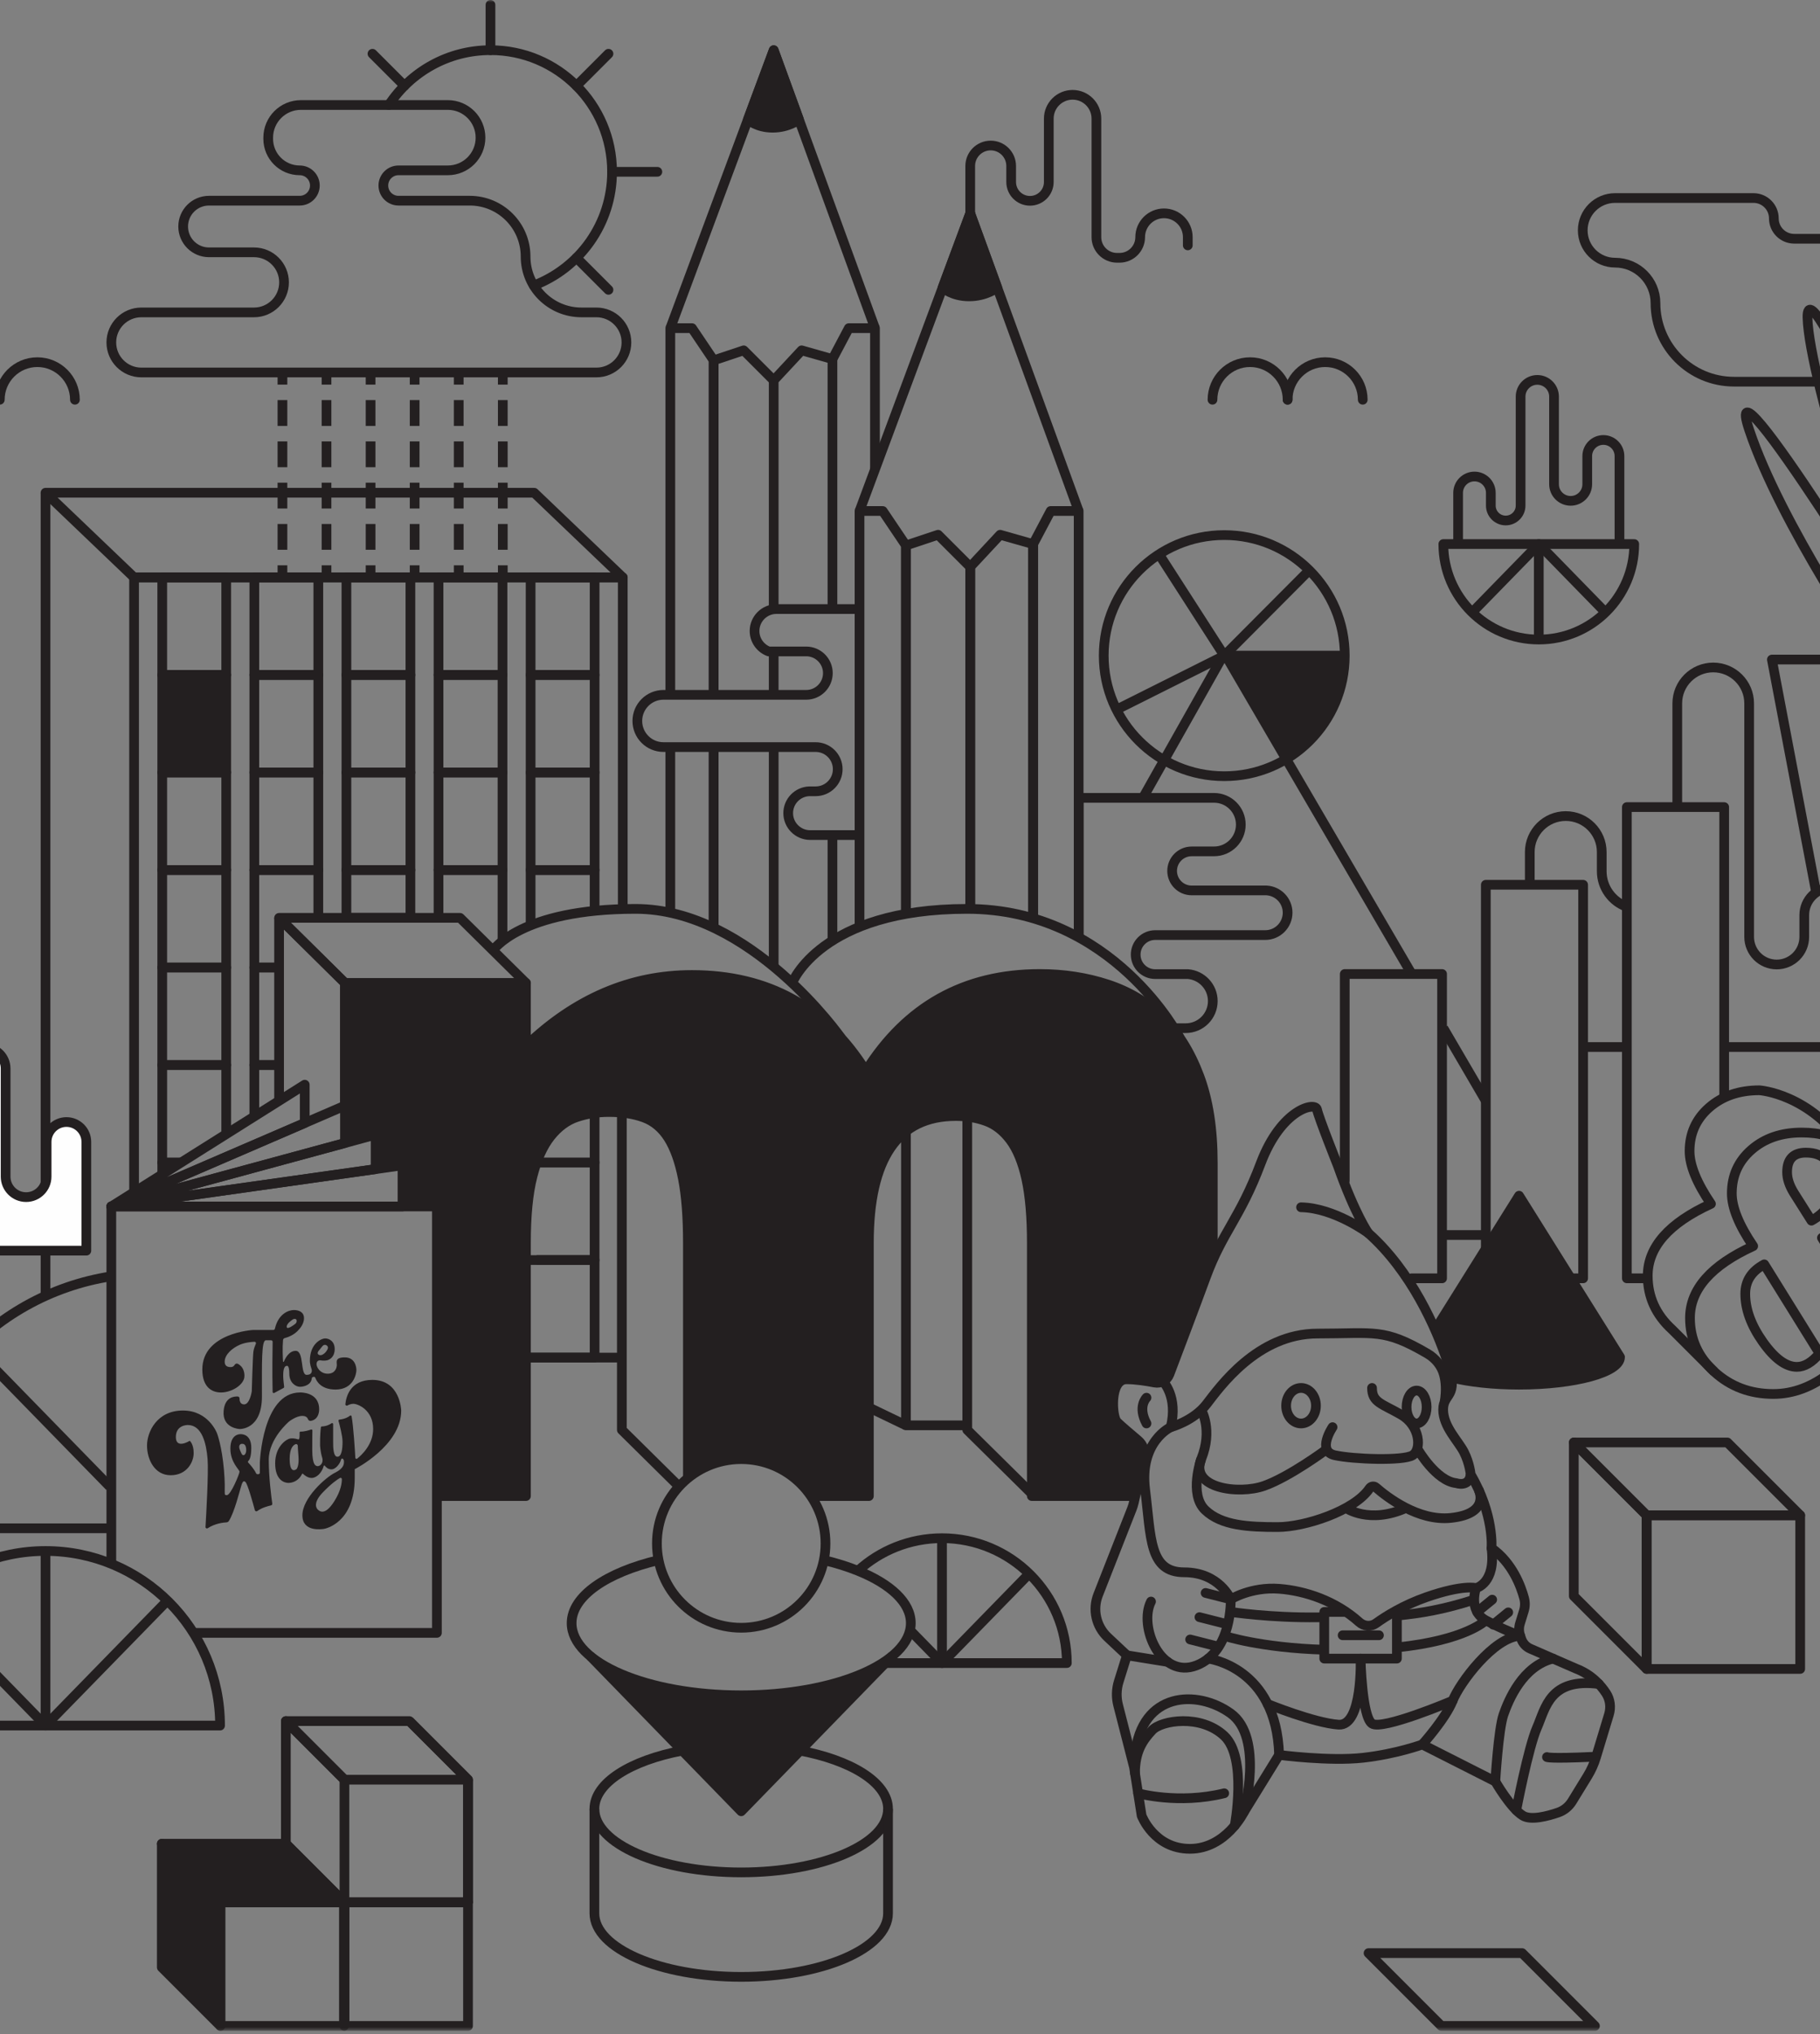<?xml version="1.0" encoding="UTF-8"?>
<svg width="375px" height="419px" viewBox="0 0 375 419" version="1.1" xmlns="http://www.w3.org/2000/svg" xmlns:xlink="http://www.w3.org/1999/xlink">
    <rect x="0" y="0" width="375" height="419" fill="#808080" stroke="none"/>
    <!-- Generator: Sketch 55.2 (78181) - https://sketchapp.com -->
    <title>Group 322</title>
    <desc>Created with Sketch.</desc>
    <defs>
        <polygon id="path-1" points="0 418.292 1055.991 418.292 1055.991 -5.68434189e-14 0 -5.68434189e-14"></polygon>
    </defs>
    <g id="Page-1" stroke="none" stroke-width="1" fill="none" fill-rule="evenodd">
        <g id="homepage-mobile" transform="translate(0, -428)">
            <g id="Group-322" transform="translate(-547, 428)">
                <path d="M618.081,227.733 L618.081,202.471 L655.367,202.471 L655.367,215.449 C665.528,205.699 676.926,200.823 689.562,200.823 C705.219,200.823 717.168,207.415 725.406,220.599 C733.783,207.28 745.73,200.617 761.252,200.617 C766.195,200.617 770.861,201.338 775.26,202.78 C779.652,204.222 783.428,206.488 786.59,209.578 C789.746,212.668 792.254,216.685 794.107,221.629 C795.963,226.573 796.889,232.547 796.889,239.551 L796.889,259.54 M780.921,308.149 L759.603,308.149 L759.603,256.031 C759.603,250.675 759.223,246.282 758.471,242.847 C757.713,239.416 756.615,236.738 755.174,234.813 C753.732,232.891 752.049,231.587 750.127,230.899 C748.203,230.213 746.143,229.869 743.947,229.869 C732,229.869 726.025,238.591 726.025,256.031 L726.025,308.149 L714.09,308.149 M688.738,304.456 L688.738,256.031 C688.738,250.675 688.394,246.246 687.709,242.744 C687.019,239.242 686.025,236.461 684.723,234.401 C683.416,232.341 681.734,230.934 679.676,230.177 C677.615,229.424 675.211,229.045 672.465,229.045 C670.128,229.045 667.933,229.389 665.873,230.075 C663.812,230.763 661.991,232.103 660.414,234.092 C658.833,236.085 657.598,238.83 656.706,242.332 C655.81,245.834 655.367,250.401 655.367,256.031 L655.367,308.149 L637.021,308.149" id="Stroke-3" stroke="#231F20" stroke-width="2" stroke-linejoin="round"></path>
                <polygon id="Stroke-5" stroke="#231F20" stroke-width="2" stroke-linejoin="round" points="655.367 202.471 641.788 189.054 604.502 189.054 618.081 202.471"></polygon>
                <polyline id="Stroke-7" stroke="#231F20" stroke-width="2" stroke-linejoin="round" points="618.081 227.733 618.081 202.471 604.502 189.054"></polyline>
                <path d="M604.502,189.054 L604.502,226.743" id="Stroke-9" stroke="#231F20" stroke-width="2" stroke-linejoin="round"></path>
                <polyline id="Stroke-11" stroke="#231F20" stroke-width="2" stroke-linejoin="round" points="675.128 229.178 675.128 294.527 686.917 306.175"></polyline>
                <polyline id="Stroke-13" stroke="#231F20" stroke-width="2" stroke-linejoin="round" points="746.301 229.178 746.301 294.527 759.88 307.944"></polyline>
                <path d="M648.577,195.762 C648.577,195.762 654.159,187.205 677.944,187.205 C701.73,187.205 720.311,213.803 720.311,213.803" id="Stroke-15" stroke="#231F20" stroke-width="2" stroke-linejoin="round"></path>
                <path d="M710.214,202.471 C710.214,202.471 716.063,187.205 746.252,187.205 C776.442,187.205 790.104,213.804 790.104,213.804" id="Stroke-17" stroke="#231F20" stroke-width="2" stroke-linejoin="round"></path>
                <polyline id="Stroke-19" stroke="#231F20" stroke-width="2" stroke-linejoin="round" points="569.937 322.113 569.937 248.499 637.021 248.499 637.021 336.329 586.851 336.329"></polyline>
                <polygon id="Stroke-21" stroke="#231F20" stroke-width="2" stroke-linejoin="round" points="569.937 248.499 629.934 240.02 629.934 248.499"></polygon>
                <polygon id="Stroke-23" stroke="#231F20" stroke-width="2" stroke-linejoin="round" points="569.937 248.499 624.401 233.711 624.401 240.803"></polygon>
                <polygon id="Stroke-25" stroke="#231F20" stroke-width="2" stroke-linejoin="round" points="569.937 248.499 618.081 227.733 618.081 235.428"></polygon>
                <polygon id="Stroke-27" stroke="#231F20" stroke-width="2" stroke-linejoin="round" points="569.937 248.499 609.789 223.416 609.789 231.31"></polygon>
                <path d="M726.025,289.905 L733.666,293.583" id="Stroke-29" stroke="#231F20" stroke-width="2" stroke-linejoin="round"></path>
                <polyline id="Stroke-31" stroke="#231F20" stroke-width="2" stroke-linejoin="round" points="733.666 187.943 733.666 181.065 733.666 112.352 728.883 105.253 724.1 105.253 724.1 184.095 724.1 190.915"></polyline>
                <polyline id="Stroke-33" stroke="#231F20" stroke-width="2" stroke-linejoin="round" points="733.666 187.943 733.666 112.352 740.287 110.145 746.907 116.765 746.907 187.211"></polyline>
                <polyline id="Stroke-35" stroke="#231F20" stroke-width="2" stroke-linejoin="round" points="746.907 293.583 733.666 293.583 733.666 233.024"></polyline>
                <polyline id="Stroke-37" stroke="#231F20" stroke-width="2" stroke-linejoin="round" points="746.907 187.211 746.907 116.766 753.075 110.146 759.872 112.076 759.872 189.193"></polyline>
                <polyline id="Stroke-39" stroke="#231F20" stroke-width="2" stroke-linejoin="round" points="759.872 189.192 759.872 112.076 763.484 105.252 769.25 105.252 769.25 193.069"></polyline>
                <polyline id="Stroke-41" stroke="#231F20" stroke-width="2" stroke-linejoin="round" points="769.25 105.253 746.907 43.942 724.1 105.253"></polyline>
                <path d="M741.212,59.253 C741.212,59.253 743.133,61.045 746.675,61.045 C750.217,61.045 752.486,59.253 752.486,59.253 L746.907,43.942 L741.212,59.253 Z" id="Fill-43" fill="#231F20"></path>
                <path d="M741.212,59.253 C741.212,59.253 743.133,61.045 746.675,61.045 C750.217,61.045 752.486,59.253 752.486,59.253 L746.907,43.942 L741.212,59.253 Z" id="Stroke-45" stroke="#231F20" stroke-width="2" stroke-linejoin="round"></path>
                <path d="M685.116,153.879 L685.116,187.998" id="Stroke-47" stroke="#231F20" stroke-width="2" stroke-linejoin="round"></path>
                <polyline id="Stroke-49" stroke="#231F20" stroke-width="2" stroke-linejoin="round" points="694.05 143.119 694.05 74.221 689.583 67.591 685.116 67.591 685.116 143.119"></polyline>
                <path d="M694.05,191.088 L694.05,153.879" id="Stroke-51" stroke="#231F20" stroke-width="2" stroke-linejoin="round"></path>
                <polyline id="Stroke-53" stroke="#231F20" stroke-width="2" stroke-linejoin="round" points="694.05 143.119 694.05 74.221 700.233 72.16 706.415 78.343"></polyline>
                <path d="M694.05,191.088 L694.05,153.879" id="Stroke-55" stroke="#231F20" stroke-width="2" stroke-linejoin="round"></path>
                <polyline id="Stroke-57" stroke="#231F20" stroke-width="2" stroke-linejoin="round" points="706.415 125.736 706.415 78.343 712.176 72.16 718.523 73.964 718.523 125.327"></polyline>
                <path d="M706.415,143.119 L706.415,134.175" id="Stroke-59" stroke="#231F20" stroke-width="2" stroke-linejoin="round"></path>
                <path d="M706.415,199.173 L706.415,153.88" id="Stroke-61" stroke="#231F20" stroke-width="2" stroke-linejoin="round"></path>
                <polyline id="Stroke-63" stroke="#231F20" stroke-width="2" stroke-linejoin="round" points="718.523 73.963 721.896 67.591 727.282 67.591 727.282 96.698"></polyline>
                <path d="M718.523,193.636 L718.523,172.002" id="Stroke-65" stroke="#231F20" stroke-width="2" stroke-linejoin="round"></path>
                <polyline id="Stroke-67" stroke="#231F20" stroke-width="2" stroke-linejoin="round" points="727.282 67.591 706.415 10.334 685.116 67.591"></polyline>
                <path d="M701.097,24.632 C701.097,24.632 702.891,26.305 706.2,26.305 C709.507,26.305 711.626,24.632 711.626,24.632 L706.415,10.334 L701.097,24.632 Z" id="Fill-69" fill="#231F20"></path>
                <path d="M701.097,24.632 C701.097,24.632 702.891,26.305 706.2,26.305 C709.507,26.305 711.626,24.632 711.626,24.632 L706.415,10.334 L701.097,24.632 Z" id="Stroke-71" stroke="#231F20" stroke-width="2" stroke-linejoin="round"></path>
                <path d="M788.917,211.778 L791.308,211.778 C794.39,211.778 796.889,209.279 796.889,206.197 C796.889,203.272 794.636,200.877 791.771,200.64 L785.02,200.64 C782.8,200.64 781,198.84 781,196.62 C781,194.401 782.8,192.601 785.02,192.601 L788.51,192.601 L807.692,192.601 C810.24,192.601 812.305,190.536 812.305,187.988 C812.305,185.533 810.382,183.546 807.962,183.403 L792.529,183.403 C790.31,183.403 788.51,181.604 788.51,179.383 C788.51,177.163 790.31,175.364 792.529,175.364 L797.149,175.364 L797.149,175.36 C800.193,175.36 802.66,172.893 802.66,169.849 C802.66,166.805 800.193,164.338 797.149,164.338 L769.251,164.338 L769.251,173.217 L769.251,175.36 L769.251,183.376 L769.251,184.545 L769.251,189.193 L769.251,192.601" id="Stroke-73" stroke="#231F20" stroke-width="2" stroke-linejoin="round"></path>
                <path d="M724.1,125.449 L706.989,125.449 C704.494,125.449 702.47,127.472 702.47,129.967 C702.47,131.892 703.679,133.525 705.375,134.176 L713.105,134.176 C715.574,134.176 717.577,136.178 717.577,138.647 C717.577,141.117 715.574,143.119 713.105,143.119 L705.414,143.119 L683.693,143.119 C680.725,143.122 678.318,145.53 678.318,148.499 C678.318,151.47 680.727,153.879 683.699,153.879 L705.414,153.879 L710.237,153.879 L715.053,153.879 C717.569,153.879 719.609,155.918 719.609,158.433 C719.609,160.949 717.569,162.987 715.053,162.987 L713.71,162.987 C711.316,163.1 709.404,165.061 709.404,167.484 C709.404,169.979 711.428,172.002 713.923,172.002 L724.1,172.002" id="Stroke-75" stroke="#231F20" stroke-width="2" stroke-linejoin="round"></path>
                <path d="M717.09,317.908 C717.09,327.5 709.314,335.276 699.722,335.276 C690.13,335.276 682.354,327.5 682.354,317.908 C682.354,308.316 690.13,300.54 699.722,300.54 C709.314,300.54 717.09,308.316 717.09,317.908 Z" id="Stroke-77" stroke="#231F20" stroke-width="2" stroke-linejoin="round"></path>
                <path d="M711.496,360.519 C722.353,362.506 729.972,367.158 729.972,372.579 C729.972,379.806 716.429,385.665 699.722,385.665 C683.016,385.665 669.472,379.806 669.472,372.579 C669.472,367.219 676.919,362.612 687.579,360.588" id="Stroke-79" stroke="#231F20" stroke-width="2" stroke-linejoin="round"></path>
                <path d="M729.972,372.579 L729.972,394.096 C729.972,401.323 716.429,407.183 699.722,407.183 C683.016,407.183 669.472,401.323 669.472,394.096 L669.472,372.579" id="Stroke-81" stroke="#231F20" stroke-width="2" stroke-linejoin="round"></path>
                <path d="M675.316,279.63 L655.367,279.63" id="Stroke-83" stroke="#231F20" stroke-width="2" stroke-linejoin="round"></path>
                <polyline id="Stroke-85" stroke="#231F20" stroke-width="2" stroke-linejoin="round" points="574.627 245.548 574.627 118.936 675.316 118.936 675.316 187.206"></polyline>
                <polygon id="Stroke-87" stroke="#231F20" stroke-width="2" stroke-linejoin="round" points="675.316 118.935 657.069 101.493 556.379 101.493 574.627 118.935"></polygon>
                <path d="M556.38,266.809 L556.38,101.493" id="Stroke-89" stroke="#231F20" stroke-width="2" stroke-linejoin="round"></path>
                <mask id="mask-2" fill="white">
                    <use xlink:href="#path-1"></use>
                </mask>
                <g id="Clip-92"></g>
                <polygon id="Stroke-91" stroke="#231F20" stroke-width="2" stroke-linejoin="round" mask="url(#mask-2)" points="580.428 139.022 593.612 139.022 593.612 118.935 580.428 118.935"></polygon>
                <polygon id="Fill-93" fill="#231F20" mask="url(#mask-2)" points="580.428 159.109 593.612 159.109 593.612 139.022 580.428 139.022"></polygon>
                <polygon id="Stroke-94" stroke="#231F20" stroke-width="2" stroke-linejoin="round" mask="url(#mask-2)" points="580.428 159.109 593.612 159.109 593.612 139.022 580.428 139.022"></polygon>
                <polygon id="Stroke-95" stroke="#231F20" stroke-width="2" stroke-linejoin="round" mask="url(#mask-2)" points="580.428 179.196 593.612 179.196 593.612 159.109 580.428 159.109"></polygon>
                <polygon id="Stroke-96" stroke="#231F20" stroke-width="2" stroke-linejoin="round" mask="url(#mask-2)" points="580.428 199.283 593.612 199.283 593.612 179.196 580.428 179.196"></polygon>
                <polygon id="Stroke-97" stroke="#231F20" stroke-width="2" stroke-linejoin="round" mask="url(#mask-2)" points="580.428 219.37 593.612 219.37 593.612 199.283 580.428 199.283"></polygon>
                <polyline id="Stroke-98" stroke="#231F20" stroke-width="2" stroke-linejoin="round" mask="url(#mask-2)" points="584.304 239.457 580.429 239.457 580.429 219.37 593.613 219.37 593.613 233.598"></polyline>
                <polyline id="Stroke-99" stroke="#231F20" stroke-width="2" stroke-linejoin="round" mask="url(#mask-2)" points="580.429 241.896 580.429 239.457 584.304 239.457"></polyline>
                <polygon id="Stroke-100" stroke="#231F20" stroke-width="2" stroke-linejoin="round" mask="url(#mask-2)" points="599.404 139.022 612.588 139.022 612.588 118.935 599.404 118.935"></polygon>
                <polygon id="Stroke-101" stroke="#231F20" stroke-width="2" stroke-linejoin="round" mask="url(#mask-2)" points="599.404 159.109 612.588 159.109 612.588 139.022 599.404 139.022"></polygon>
                <polygon id="Stroke-102" stroke="#231F20" stroke-width="2" stroke-linejoin="round" mask="url(#mask-2)" points="599.404 179.196 612.588 179.196 612.588 159.109 599.404 159.109"></polygon>
                <polyline id="Stroke-103" stroke="#231F20" stroke-width="2" stroke-linejoin="round" mask="url(#mask-2)" points="604.502 199.283 599.404 199.283 599.404 179.196 612.588 179.196 612.588 189.054"></polyline>
                <polyline id="Stroke-104" stroke="#231F20" stroke-width="2" stroke-linejoin="round" mask="url(#mask-2)" points="604.502 219.37 599.404 219.37 599.404 199.283 604.502 199.283"></polyline>
                <polyline id="Stroke-105" stroke="#231F20" stroke-width="2" stroke-linejoin="round" mask="url(#mask-2)" points="599.404 229.953 599.404 219.37 604.502 219.37"></polyline>
                <polygon id="Stroke-106" stroke="#231F20" stroke-width="2" stroke-linejoin="round" mask="url(#mask-2)" points="618.378 139.022 631.563 139.022 631.563 118.935 618.378 118.935"></polygon>
                <polygon id="Stroke-107" stroke="#231F20" stroke-width="2" stroke-linejoin="round" mask="url(#mask-2)" points="618.378 159.109 631.563 159.109 631.563 139.022 618.378 139.022"></polygon>
                <polygon id="Stroke-108" stroke="#231F20" stroke-width="2" stroke-linejoin="round" mask="url(#mask-2)" points="618.378 179.196 631.563 179.196 631.563 159.109 618.378 159.109"></polygon>
                <polygon id="Stroke-109" stroke="#231F20" stroke-width="2" stroke-linejoin="round" mask="url(#mask-2)" points="618.378 189.054 631.563 189.054 631.563 179.196 618.378 179.196"></polygon>
                <polygon id="Stroke-110" stroke="#231F20" stroke-width="2" stroke-linejoin="round" mask="url(#mask-2)" points="637.354 139.022 650.539 139.022 650.539 118.935 637.354 118.935"></polygon>
                <polygon id="Stroke-111" stroke="#231F20" stroke-width="2" stroke-linejoin="round" mask="url(#mask-2)" points="637.354 159.109 650.539 159.109 650.539 139.022 637.354 139.022"></polygon>
                <polygon id="Stroke-112" stroke="#231F20" stroke-width="2" stroke-linejoin="round" mask="url(#mask-2)" points="637.354 179.196 650.539 179.196 650.539 159.109 637.354 159.109"></polygon>
                <polyline id="Stroke-113" stroke="#231F20" stroke-width="2" stroke-linejoin="round" mask="url(#mask-2)" points="637.354 189.054 637.354 179.196 650.539 179.196 650.539 193.825"></polyline>
                <polygon id="Stroke-114" stroke="#231F20" stroke-width="2" stroke-linejoin="round" mask="url(#mask-2)" points="656.33 139.022 669.515 139.022 669.515 118.935 656.33 118.935"></polygon>
                <polygon id="Stroke-115" stroke="#231F20" stroke-width="2" stroke-linejoin="round" mask="url(#mask-2)" points="656.33 159.109 669.515 159.109 669.515 139.022 656.33 139.022"></polygon>
                <polygon id="Stroke-116" stroke="#231F20" stroke-width="2" stroke-linejoin="round" mask="url(#mask-2)" points="656.33 179.196 669.515 179.196 669.515 159.109 656.33 159.109"></polygon>
                <polyline id="Stroke-117" stroke="#231F20" stroke-width="2" stroke-linejoin="round" mask="url(#mask-2)" points="656.33 190.603 656.33 179.196 669.515 179.196 669.515 187.608"></polyline>
                <polyline id="Stroke-118" stroke="#231F20" stroke-width="2" stroke-linejoin="round" mask="url(#mask-2)" points="669.514 229.178 669.514 239.456 657.573 239.456"></polyline>
                <polyline id="Stroke-119" stroke="#231F20" stroke-width="2" stroke-linejoin="round" mask="url(#mask-2)" points="657.573 239.457 669.514 239.457 669.514 259.544 656.33 259.544"></polyline>
                <polyline id="Stroke-120" stroke="#231F20" stroke-width="2" stroke-linejoin="round" mask="url(#mask-2)" points="657.573 259.544 669.514 259.544 669.514 279.631 656.33 279.631"></polyline>
                <path d="M655.295,52.841 L655.295,52.841 C655.295,46.487 650.144,41.335 643.789,41.335 L629.111,41.335 C627.386,41.335 625.987,39.936 625.987,38.211 C625.987,36.486 627.386,35.087 629.111,35.087 L639.276,35.087 C642.993,35.087 646.006,32.074 646.006,28.357 C646.006,24.64 642.993,21.627 639.276,21.627 L608.993,21.627 C605.276,21.627 602.264,24.64 602.264,28.357 L602.264,28.598 C602.264,32.182 605.169,35.087 608.753,35.087 C610.478,35.087 611.876,36.486 611.876,38.211 C611.876,39.936 610.478,41.335 608.753,41.335 L605.524,41.335 L590.059,41.335 C587.121,41.335 584.74,43.716 584.74,46.654 C584.74,49.591 587.121,51.972 590.059,51.972 L599.337,51.972 C602.754,51.972 605.524,54.742 605.524,58.159 C605.524,61.577 602.754,64.347 599.337,64.347 L576.125,64.347 C572.708,64.347 569.938,67.117 569.938,70.534 C569.938,73.951 572.708,76.721 576.125,76.721 L669.888,76.721 C673.305,76.721 676.074,73.951 676.074,70.534 C676.074,67.117 673.305,64.347 669.888,64.347 L666.801,64.347 C660.446,64.347 655.295,59.195 655.295,52.841 Z" id="Stroke-121" stroke="#231F20" stroke-width="2" stroke-linejoin="round" mask="url(#mask-2)"></path>
                <path d="M546.957,82.337 C546.957,78.063 550.422,74.597 554.697,74.597 C558.972,74.597 562.437,78.063 562.437,82.337" id="Stroke-123" stroke="#231F20" stroke-width="2" stroke-linecap="round" stroke-linejoin="round" mask="url(#mask-2)"></path>
                <path d="M796.825,82.337 C796.825,78.063 800.29,74.597 804.564,74.597 C808.84,74.597 812.304,78.063 812.304,82.337" id="Stroke-124" stroke="#231F20" stroke-width="2" stroke-linecap="round" stroke-linejoin="round" mask="url(#mask-2)"></path>
                <path d="M812.305,82.337 C812.305,78.063 815.771,74.597 820.045,74.597 C824.32,74.597 827.784,78.063 827.784,82.337" id="Stroke-125" stroke="#231F20" stroke-width="2" stroke-linecap="round" stroke-linejoin="round" mask="url(#mask-2)"></path>
                <path d="M627.12,21.626 C631.6,14.824 639.306,10.334 648.058,10.334 C661.895,10.334 673.112,21.551 673.112,35.387 C673.112,46.083 666.409,55.213 656.974,58.807" id="Stroke-128" stroke="#231F20" stroke-width="2" stroke-linecap="round" stroke-linejoin="round" mask="url(#mask-2)"></path>
                <path d="M648.058,10.334 L648.058,1.001" id="Stroke-129" stroke="#231F20" stroke-width="2" stroke-linecap="round" stroke-linejoin="round" mask="url(#mask-2)"></path>
                <path d="M673.112,35.387 L682.445,35.387" id="Stroke-130" stroke="#231F20" stroke-width="2" stroke-linecap="round" stroke-linejoin="round" mask="url(#mask-2)"></path>
                <path d="M665.774,17.672 L672.374,11.072" id="Stroke-131" stroke="#231F20" stroke-width="2" stroke-linecap="round" stroke-linejoin="round" mask="url(#mask-2)"></path>
                <path d="M630.344,17.672 L623.744,11.072" id="Stroke-132" stroke="#231F20" stroke-width="2" stroke-linecap="round" stroke-linejoin="round" mask="url(#mask-2)"></path>
                <path d="M672.374,59.702 L665.774,53.102" id="Stroke-133" stroke="#231F20" stroke-width="2" stroke-linecap="round" stroke-linejoin="round" mask="url(#mask-2)"></path>
                <path d="M605.197,76.721 L605.197,79.221" id="Stroke-134" stroke="#231F20" stroke-width="2" stroke-linejoin="round" mask="url(#mask-2)"></path>
                <path d="M605.197,82.411 L605.197,114.84" id="Stroke-135" stroke="#231F20" stroke-width="2" stroke-linejoin="round" stroke-dasharray="5.316,3.19" mask="url(#mask-2)"></path>
                <path d="M605.197,116.435 L605.197,118.935" id="Stroke-136" stroke="#231F20" stroke-width="2" stroke-linejoin="round" mask="url(#mask-2)"></path>
                <path d="M614.277,76.721 L614.277,79.221" id="Stroke-137" stroke="#231F20" stroke-width="2" stroke-linejoin="round" mask="url(#mask-2)"></path>
                <path d="M614.277,82.411 L614.277,114.84" id="Stroke-138" stroke="#231F20" stroke-width="2" stroke-linejoin="round" stroke-dasharray="5.316,3.19" mask="url(#mask-2)"></path>
                <path d="M614.277,116.435 L614.277,118.935" id="Stroke-139" stroke="#231F20" stroke-width="2" stroke-linejoin="round" mask="url(#mask-2)"></path>
                <path d="M623.357,76.721 L623.357,79.221" id="Stroke-140" stroke="#231F20" stroke-width="2" stroke-linejoin="round" mask="url(#mask-2)"></path>
                <path d="M623.357,82.411 L623.357,114.84" id="Stroke-141" stroke="#231F20" stroke-width="2" stroke-linejoin="round" stroke-dasharray="5.316,3.19" mask="url(#mask-2)"></path>
                <path d="M623.357,116.435 L623.357,118.935" id="Stroke-142" stroke="#231F20" stroke-width="2" stroke-linejoin="round" mask="url(#mask-2)"></path>
                <path d="M632.436,76.721 L632.436,79.221" id="Stroke-143" stroke="#231F20" stroke-width="2" stroke-linejoin="round" mask="url(#mask-2)"></path>
                <path d="M632.436,82.411 L632.436,114.84" id="Stroke-144" stroke="#231F20" stroke-width="2" stroke-linejoin="round" stroke-dasharray="5.316,3.19" mask="url(#mask-2)"></path>
                <path d="M632.436,116.435 L632.436,118.935" id="Stroke-145" stroke="#231F20" stroke-width="2" stroke-linejoin="round" mask="url(#mask-2)"></path>
                <path d="M641.516,76.721 L641.516,79.221" id="Stroke-146" stroke="#231F20" stroke-width="2" stroke-linejoin="round" mask="url(#mask-2)"></path>
                <path d="M641.516,82.411 L641.516,114.84" id="Stroke-147" stroke="#231F20" stroke-width="2" stroke-linejoin="round" stroke-dasharray="5.316,3.19" mask="url(#mask-2)"></path>
                <path d="M641.516,116.435 L641.516,118.935" id="Stroke-148" stroke="#231F20" stroke-width="2" stroke-linejoin="round" mask="url(#mask-2)"></path>
                <path d="M650.597,76.721 L650.597,79.221" id="Stroke-149" stroke="#231F20" stroke-width="2" stroke-linejoin="round" mask="url(#mask-2)"></path>
                <path d="M650.597,82.411 L650.597,114.84" id="Stroke-150" stroke="#231F20" stroke-width="2" stroke-linejoin="round" stroke-dasharray="5.316,3.19" mask="url(#mask-2)"></path>
                <path d="M650.597,116.435 L650.597,118.935" id="Stroke-151" stroke="#231F20" stroke-width="2" stroke-linejoin="round" mask="url(#mask-2)"></path>
                <path d="M746.907,43.942 L746.907,34.191 C746.907,31.86 748.796,29.972 751.126,29.972 C753.455,29.972 755.345,31.86 755.345,34.191 L755.345,37.488 C755.345,39.629 757.08,41.364 759.22,41.364 C761.362,41.364 763.097,39.629 763.097,37.488 L763.097,24.434 C763.097,21.725 765.294,19.529 768.003,19.529 C770.712,19.529 772.907,21.725 772.907,24.434 L772.907,48.847 C772.907,51.197 774.812,53.102 777.162,53.102 L777.672,53.102 C780.021,53.102 781.927,51.197 781.927,48.847 C781.927,46.138 784.123,43.942 786.832,43.942 C789.541,43.942 791.737,46.138 791.737,48.847 L791.737,50.542" id="Stroke-152" stroke="#231F20" stroke-width="2" stroke-linecap="round" stroke-linejoin="round" mask="url(#mask-2)"></path>
                <path d="M607.358,271.758 C607.358,271.758 607.746,271.52 608.014,271.758 C608.131,271.862 608.146,272.025 608.127,272.174 C608.097,272.383 607.982,272.57 607.814,272.697 C607.334,273.065 606.147,273.904 606.076,273.321 C605.987,272.589 607.358,271.758 607.358,271.758 M612.608,278.296 L613.459,277.243 C613.459,277.243 613.924,276.697 614.445,277.243 C614.837,277.656 614.198,278.386 614.064,278.543 C613.929,278.699 613.302,279.326 612.742,279.08 C612.182,278.834 612.608,278.296 612.608,278.296 M597.363,283.452 C597.363,283.452 597.463,282.141 596.589,281.334 C595.852,280.654 595.569,280.785 595.277,281.226 C595.142,281.429 594.919,281.554 594.675,281.574 C594.138,281.619 593.294,281.526 593.294,280.493 C593.294,278.98 594.874,277.668 596.387,276.995 C597.444,276.526 598.746,276.401 599.436,276.367 C599.653,276.358 599.806,276.577 599.717,276.775 C599.54,277.175 599.295,277.8 599.212,278.374 C599.078,279.316 598.876,286.58 598.876,286.58 C598.876,286.58 598.472,289.271 597.295,289.271 C596.459,289.271 596.344,288.471 596.348,288.009 C596.349,287.813 596.199,287.654 596.004,287.642 C595.197,287.593 593.319,287.79 593.077,290.609 C592.765,294.214 596.371,294.338 596.371,294.338 C596.371,294.338 600.97,294.546 600.97,287.636 C600.97,280.726 600.846,276.064 601.778,276.064 L602.871,276.064 C603.041,276.064 603.178,276.202 603.174,276.372 C603.151,277.675 603.069,282.846 603.171,286.71 C603.174,286.883 603.361,286.988 603.513,286.906 L605.427,285.883 C605.512,285.837 605.56,285.745 605.548,285.65 C605.495,285.221 605.351,284.027 605.351,283.452 C605.351,282.746 605.367,281.334 606.107,281.334 C606.107,281.334 606.611,281.099 606.611,282.948 C606.611,284.798 607.922,285.639 608.797,285.639 C609.631,285.639 611.11,285.271 611.243,283.892 C611.254,283.766 611.35,283.662 611.472,283.63 L611.598,283.597 C611.754,283.556 611.917,283.64 611.971,283.792 C612.215,284.477 613.131,286.21 616.129,286.21 C619.862,286.21 620.433,282.948 620.433,282.208 C620.433,281.469 620.097,279.585 618.046,279.585 C615.994,279.585 616.398,280.527 616.398,281.132 C616.398,281.737 616.061,282.948 614.514,282.948 C612.967,282.948 612.017,281.501 612.261,280.661 C612.453,280.002 613.236,280.224 613.236,280.224 C613.236,280.224 613.837,280.318 614.379,280.191 C614.965,280.053 615.961,279.485 615.961,277.87 C615.961,276.256 614.817,275.684 614.009,275.684 C613.203,275.684 610.848,276.727 610.848,280.291 C610.848,280.291 610.801,280.9 611.218,282.073 C611.218,282.073 611.521,283.184 610.176,283.184 C608.831,283.184 609.705,278.239 607.922,278.239 C606.562,278.239 605.78,279.749 605.486,280.463 C605.452,280.547 605.328,280.528 605.322,280.437 C605.267,279.623 605.169,277.691 605.319,276.008 C605.336,275.819 605.471,275.663 605.655,275.615 C606.269,275.457 607.679,274.982 608.629,273.801 C608.629,273.801 609.638,272.791 609.638,271.514 C609.638,270.236 608.562,269.832 607.552,269.832 C606.569,269.832 604.372,270.503 603.638,273.682 C603.605,273.828 603.477,273.935 603.328,273.935 L599.178,273.935 C599.178,273.935 588.686,274.496 588.686,282.085 C588.686,289.674 597.363,286.58 597.363,283.452" id="Fill-153" fill="#231F20" mask="url(#mask-2)"></path>
                <path d="M597.255,299.724 C596.96,299.724 596.886,299.774 596.443,298.691 C596,297.608 596.591,297.386 596.861,297.386 C597.132,297.386 597.65,297.411 597.723,298.469 C597.797,299.528 597.255,299.724 597.255,299.724 M606.564,292.792 C606.564,292.792 608.016,291.639 609.298,291.639 C610.067,291.639 610.359,292.023 610.47,292.33 C610.558,292.574 610.818,292.707 611.073,292.66 C612.867,292.319 612.759,290.272 612.759,290.272 C612.759,286.639 608.828,286.81 608.828,286.81 C601.051,286.81 600.538,301.253 600.538,301.253 L600.538,303.339 C600.538,303.509 600.401,303.646 600.232,303.646 L600.049,303.646 C599.931,303.646 599.825,303.577 599.774,303.47 C599.331,302.562 598.531,301.663 598.149,301.26 C598.053,301.16 598.068,301.005 598.17,300.911 C598.421,300.682 598.778,300.036 598.778,298.232 C598.778,295.453 596.949,295.399 596.565,295.399 C596.18,295.399 594.471,295.528 594.471,298.39 C594.471,301.253 596.351,302.706 596.351,303.133 C596.351,303.561 594.556,307.961 593.744,307.961 C592.933,307.961 593.573,307.748 593.146,302.791 C592.719,297.834 591.735,295.271 591.735,295.271 C591.735,295.271 590.026,290.528 584.686,290.528 C579.344,290.528 577.293,294.929 577.293,297.749 C577.293,300.57 578.831,303.86 582.164,303.86 C585.497,303.86 586.907,301.167 586.907,299.287 C586.907,297.408 586.096,296.766 586.096,296.766 C586.096,296.766 583.233,298.561 583.233,295.997 C583.233,293.433 585.711,293.519 585.711,293.519 C588.616,293.519 589.514,297.322 589.771,300.527 C589.99,303.278 589.486,312.071 589.339,314.509 C589.324,314.756 589.598,314.905 589.805,314.768 C591.296,313.787 593.018,313.602 593.679,313.567 C593.869,313.557 594.04,313.459 594.144,313.3 C595.279,311.559 596.404,307.029 596.608,306.381 C596.82,305.697 597.034,304.714 597.59,305.27 C598.045,305.725 599.133,309.656 599.51,311.057 C599.569,311.281 599.834,311.365 600.021,311.227 C600.948,310.541 602.27,310.197 602.851,310.071 C603.017,310.035 603.124,309.878 603.101,309.711 C602.937,308.568 602.376,304.377 602.376,300.655 C602.376,296.296 606.564,292.792 606.564,292.792" id="Fill-154" fill="#231F20" mask="url(#mask-2)"></path>
                <path d="M615.856,309.258 C613.895,312.343 612.795,311.195 612.508,310.956 C612.221,310.717 611.377,309.61 613.531,307.377 C615.292,305.552 616.484,304.744 617.041,304.424 C617.213,304.324 617.43,304.444 617.435,304.644 C617.452,305.362 617.29,307.002 615.856,309.258 M608.104,302.589 C608.104,302.589 606.685,303.83 606.685,300.497 C606.685,298.32 607.396,297.659 607.889,297.463 C608.108,297.377 608.346,297.527 608.353,297.762 C608.364,298.11 608.397,298.752 608.494,299.895 C608.671,301.987 608.104,302.589 608.104,302.589 M623.72,284.22 C619.102,284.22 618.299,287.783 618.164,289.217 C618.141,289.449 618.387,289.61 618.592,289.495 C618.898,289.324 619.333,289.147 619.812,289.147 C620.732,289.147 623.885,290.402 623.885,294.339 C623.885,297.514 621.515,299.708 620.597,300.44 C620.447,300.56 620.226,300.461 620.215,300.27 C620.13,298.76 619.826,293.741 619.44,291.713 C619.41,291.554 619.221,291.489 619.098,291.596 C618.787,291.866 618.144,292.254 616.926,292.404 C616.799,292.42 616.712,292.54 616.747,292.663 C616.955,293.404 617.579,295.731 617.579,296.963 C617.579,298.441 617.382,300.05 616.528,300.05 C615.674,300.05 615.641,298.146 615.641,297.062 L615.641,293.326 C615.641,293.156 615.453,293.056 615.313,293.153 C614.934,293.416 614.242,293.784 613.322,293.81 C613.22,293.813 613.133,293.882 613.12,293.983 C613.061,294.421 612.922,295.689 612.948,297.718 C612.948,297.718 613.014,299.032 613.376,300.214 C613.736,301.397 612.916,301.987 612.488,301.987 C612.061,301.987 611.338,301.823 611.338,298.638 C611.338,296.371 611.356,295.154 611.365,294.64 C611.368,294.496 611.228,294.395 611.091,294.443 C610.625,294.606 609.665,294.902 608.941,294.867 C608.82,294.862 608.723,294.963 608.729,295.084 C608.75,295.551 608.761,296.534 608.485,296.485 C608.125,296.419 607.685,296.19 606.845,296.288 C606.031,296.383 603.696,297.895 603.696,301.405 C603.696,304.915 605.631,305.44 606.418,305.44 C607.179,305.44 608.49,305.104 609.229,303.604 C609.266,303.528 609.366,303.505 609.426,303.565 C609.698,303.828 610.393,304.418 611.208,304.418 C612.197,304.418 613.303,303.403 613.702,301.94 C613.728,301.842 613.858,301.818 613.919,301.898 C614.141,302.189 614.6,302.652 615.275,302.652 C616.259,302.652 617.112,301.307 617.244,300.716 C617.375,300.126 617.867,300.511 617.867,300.975 C617.867,301.438 617.965,302.389 616.03,303.34 C614.094,304.291 609.305,308.556 609.305,312.099 C609.305,315.641 613.373,314.952 613.701,314.919 C614.029,314.887 620.089,313.677 620.089,304.418 L620.089,302.612 C620.089,302.612 629.666,297.784 629.666,290.526 C629.666,290.526 629.502,284.22 623.72,284.22" id="Fill-155" fill="#231F20" mask="url(#mask-2)"></path>
                <polyline id="Stroke-156" stroke="#231F20" stroke-width="2" stroke-linejoin="round" mask="url(#mask-2)" points="837.872 200.617 799.284 134.553 782.493 164.338"></polyline>
                <path d="M853.143,226.759 L844.391,211.778" id="Stroke-157" stroke="#231F20" stroke-width="2" stroke-linejoin="round" mask="url(#mask-2)"></path>
                <path d="M844.13,254.382 L853.143,254.382" id="Stroke-158" stroke="#231F20" stroke-width="2" stroke-linejoin="round" mask="url(#mask-2)"></path>
                <path d="M824.078,135.045 C824.078,148.758 812.961,159.876 799.247,159.876 C785.534,159.876 774.417,148.758 774.417,135.045 C774.417,121.332 785.534,110.215 799.247,110.215 C812.961,110.215 824.078,121.332 824.078,135.045 Z" id="Stroke-159" stroke="#231F20" stroke-width="2" stroke-linejoin="round" mask="url(#mask-2)"></path>
                <polyline id="Stroke-160" stroke="#231F20" stroke-width="2" stroke-linejoin="round" mask="url(#mask-2)" points="816.768 117.451 799.247 135.044 785.814 114.166"></polyline>
                <polyline id="Stroke-161" stroke="#231F20" stroke-width="2" stroke-linejoin="round" mask="url(#mask-2)" points="824.078 135.045 799.247 135.045 777.046 146.165"></polyline>
                <polyline id="Stroke-162" stroke="#231F20" stroke-width="2" stroke-linecap="round" stroke-linejoin="round" mask="url(#mask-2)" points="824.078 243.208 824.078 200.617 844.13 200.617 844.13 263.304 837.815 263.304"></polyline>
                <polyline id="Stroke-163" stroke="#231F20" stroke-width="2" stroke-linejoin="round" mask="url(#mask-2)" points="853.143 257.227 853.143 182.241 873.194 182.241 873.194 263.303 870.644 263.303"></polyline>
                <polyline id="Stroke-164" stroke="#231F20" stroke-width="2" stroke-linejoin="round" mask="url(#mask-2)" points="886.514 263.303 882.206 263.303 882.206 166.242 902.258 166.242 902.258 226.087"></polyline>
                <path d="M920.235,251.426 C923.323,249.704 924.868,247.286 924.868,244.173 C924.868,239.667 922.943,237.413 919.095,237.413 C916.513,237.413 915.221,238.755 915.221,241.439 C915.221,242.754 915.677,244.159 916.589,245.654 L920.235,251.426 Z M910.513,260.426 C907.905,261.818 906.601,263.844 906.601,266.502 C906.601,269.692 907.81,272.996 910.228,276.413 C912.645,279.831 914.981,281.54 917.234,281.54 C918.804,281.54 920.361,280.615 921.906,278.768 L910.513,260.426 Z M922.399,254.957 L930.981,268.857 C933.589,264.655 935.424,259.197 936.488,252.489 L936.677,251.312 L940.779,251.312 C940.779,258.375 938.336,265.577 933.45,272.92 L941.728,286.022 L926.386,286.022 L924.259,282.604 C920.487,285.616 916.525,287.122 912.374,287.122 C907.614,287.122 903.563,285.597 900.221,282.546 C896.88,279.496 895.209,275.806 895.209,271.477 C895.209,265.577 899.55,260.641 908.234,256.666 C905.297,252.337 903.83,248.717 903.83,245.806 C903.83,242.16 905.183,239.16 907.892,236.806 C910.601,234.451 914.045,233.274 918.222,233.274 C925.841,233.274 929.652,236.654 929.652,243.413 C929.652,248.426 927.234,252.275 922.399,254.957 Z" id="Stroke-165" stroke="#231F20" stroke-width="2" stroke-linejoin="round" mask="url(#mask-2)"></path>
                <path d="M900.222,282.546 L891.518,273.842 C888.176,270.793 886.505,267.103 886.505,262.774 C886.505,256.873 890.847,251.938 899.531,247.963 C896.593,243.633 895.125,240.012 895.125,237.101 C895.125,233.456 896.48,230.456 899.189,228.101 C901.898,225.748 905.341,224.57 909.518,224.57 C909.518,224.57 919.981,225.214 927.605,236.662" id="Stroke-166" stroke="#231F20" stroke-width="2" stroke-linejoin="round" mask="url(#mask-2)"></path>
                <polygon id="Fill-170" fill="#231F20" mask="url(#mask-2)" points="799.284 134.552 812.305 156.168 819.677 149.16 822.712 143.178 824.078 138.486 824.008 133.194 823.096 135.044"></polygon>
                <path d="M592.341,355.423 C592.341,335.562 576.24,319.462 556.38,319.462 C536.519,319.462 520.418,335.562 520.418,355.423 L592.341,355.423 Z" id="Stroke-171" stroke="#231F20" stroke-width="2" stroke-linejoin="round" mask="url(#mask-2)"></path>
                <polyline id="Stroke-172" stroke="#231F20" stroke-width="2" stroke-linejoin="round" mask="url(#mask-2)" points="531.268 329.689 556.379 355.423 581.489 329.689"></polyline>
                <path d="M556.379,355.423 L556.379,319.462" id="Stroke-173" stroke="#231F20" stroke-width="2" stroke-linejoin="round" mask="url(#mask-2)"></path>
                <path d="M569.937,262.89 C544.761,266.771 525.485,288.53 525.485,314.792 L569.937,314.792" id="Stroke-177" stroke="#231F20" stroke-width="2" stroke-linejoin="round" mask="url(#mask-2)"></path>
                <path d="M541.331,277.21 L569.596,306.176" id="Stroke-178" stroke="#231F20" stroke-width="2" stroke-linejoin="round" mask="url(#mask-2)"></path>
                <path d="M729.201,342.548 L766.817,342.548 C766.817,328.344 755.302,316.829 741.097,316.829 C734.422,316.829 728.341,319.372 723.769,323.541" id="Stroke-179" stroke="#231F20" stroke-width="2" stroke-linejoin="round" mask="url(#mask-2)"></path>
                <polyline id="Stroke-180" stroke="#231F20" stroke-width="2" stroke-linejoin="round" mask="url(#mask-2)" points="734.498 335.786 741.097 342.549 759.056 324.143"></polyline>
                <path d="M741.097,342.548 L741.097,316.829" id="Stroke-181" stroke="#231F20" stroke-width="2" stroke-linejoin="round" mask="url(#mask-2)"></path>
                <path d="M787.941,283.081 C787.471,284.318 786.175,285.026 784.878,284.769 C783.262,284.451 781.033,284.096 779.098,284.096 C775.582,284.096 776.07,291.813 777.144,292.888 C777.807,293.551 779.954,295.381 781.504,296.687 C782.546,297.567 783.01,298.953 782.708,300.283 L780.617,309.486 C780.516,309.93 780.382,310.365 780.215,310.789 L773.259,328.497 C772.066,331.534 772.844,334.991 775.223,337.224 L779.196,340.951 L777.508,346.35 C777.015,347.929 776.971,349.615 777.382,351.218 L780.661,364.005 L782.224,373.97 C782.224,373.97 784.764,380.808 792.188,380.808 C799.613,380.808 803.325,373.187 803.325,373.187 L810.554,361.465 C810.554,361.465 820.93,362.833 827.855,362.052 C834.781,361.269 840.055,359.316 840.055,359.316 L855.099,366.935 C855.099,366.935 858.226,372.406 860.765,373.97 C862.442,375.001 865.906,374.075 868.067,373.326 C869.257,372.914 870.259,372.095 870.919,371.021 L874.097,365.84 C874.845,364.622 875.433,363.312 875.848,361.944 L878.516,353.138 C878.965,351.657 878.765,350.047 877.92,348.752 C876.819,347.064 874.873,344.887 871.707,343.685 L862.306,339.584 C861.448,339.21 860.784,338.496 860.472,337.613 L860.232,336.933 C859.944,336.116 859.926,335.228 860.181,334.401 L860.987,331.782 C861.248,330.935 861.264,330.037 861.035,329.18 C860.392,326.78 858.616,321.882 854.318,318.873 C854.318,318.873 854.904,311.959 850.02,303.693 C850.02,303.693 849.825,301.438 848.652,299.117 C847.48,296.796 844.354,293.865 844.354,290.349 C844.354,286.831 847.675,288.004 845.331,280.774 C842.986,273.546 837.712,261.775 828.92,253.984 C828.92,253.984 826.184,250.101 822.668,240.137 C822.668,240.137 818.688,230.162 818.361,228.527 C818.034,226.893 811.003,228.364 806.753,239.644 C802.503,250.925 798.906,253.704 795.472,263.023 C792.902,270 789.493,278.998 787.941,283.081 Z" id="Stroke-182" stroke="#231F20" stroke-width="2" stroke-linejoin="round" mask="url(#mask-2)"></path>
                <path d="M786.622,284.529 C786.622,284.529 789.776,287.635 788.222,293.958 C788.222,293.958 792.886,292.717 795.58,289.244 C798.275,285.77 806.049,274.679 818.486,274.679 C830.328,274.679 832.116,273.552 841.117,278.812 C842.774,279.78 844.05,281.34 844.533,283.197 C844.892,284.574 845.044,286.399 844.658,288.752" id="Stroke-183" stroke="#231F20" stroke-width="2" stroke-linejoin="round" mask="url(#mask-2)"></path>
                <path d="M821.567,293.958 C821.567,293.958 818.22,298.909 822.046,299.745 C825.87,300.582 836.15,300.94 838.062,299.745 C839.974,298.55 839.616,293.649 835.671,291.379 C831.727,289.107 829.699,288.868 829.699,285.88" id="Stroke-184" stroke="#231F20" stroke-width="2" stroke-linecap="round" stroke-linejoin="round" mask="url(#mask-2)"></path>
                <path d="M794.51,290.423 C794.51,290.423 796.945,294.486 794.51,300.514 C792.076,306.539 802.229,307.918 807.493,306.038 C812.758,304.159 820.212,298.623 820.212,298.623" id="Stroke-185" stroke="#231F20" stroke-width="2" stroke-linejoin="round" mask="url(#mask-2)"></path>
                <path d="M839.186,298.623 C839.186,298.623 842.902,305.06 847.064,305.491 C847.064,305.491 849.709,306.418 850.02,303.693" id="Stroke-186" stroke="#231F20" stroke-width="2" stroke-linejoin="round" mask="url(#mask-2)"></path>
                <path d="M794.51,300.513 C794.51,300.513 791.915,307.752 795.308,311.018 C798.699,314.284 804.353,314.535 810.257,314.535 C815.799,314.535 826.05,311.221 829.181,306.571 C829.483,306.122 830.095,306.022 830.502,306.377 C832.719,308.315 839.212,313.365 845.935,312.652 C854.226,311.772 851.655,306.821 851.655,306.821" id="Stroke-187" stroke="#231F20" stroke-width="2" stroke-linejoin="round" mask="url(#mask-2)"></path>
                <path d="M818.144,289.538 C818.144,291.559 816.768,293.197 815.072,293.197 C813.374,293.197 811.999,291.559 811.999,289.538 C811.999,287.518 813.374,285.88 815.072,285.88 C816.768,285.88 818.144,287.518 818.144,289.538 Z" id="Stroke-188" stroke="#231F20" stroke-width="2" stroke-linecap="round" stroke-linejoin="round" mask="url(#mask-2)"></path>
                <path d="M840.95,289.807 C840.95,291.679 840.024,293.197 838.882,293.197 C837.74,293.197 836.814,291.679 836.814,289.807 C836.814,287.936 837.74,286.418 838.882,286.418 C840.024,286.418 840.95,287.936 840.95,289.807 Z" id="Stroke-189" stroke="#231F20" stroke-width="2" stroke-linecap="round" stroke-linejoin="round" mask="url(#mask-2)"></path>
                <path d="M788.222,293.958 C788.222,293.958 781.715,296.903 782.952,306.821 C784.19,316.74 783.726,323.853 790.993,323.853 C798.259,323.853 800.578,329.418 800.578,329.418 C800.578,329.418 804.752,326.79 810.628,327.254 C815.892,327.669 822.149,329.698 827.064,334.12 C828.034,334.992 829.459,335.114 830.518,334.354 C832.537,332.901 836.166,330.618 840.951,328.954 C848.508,326.326 851.136,327.099 851.136,327.099 C851.136,327.099 855.251,326.132 854.319,318.873" id="Stroke-190" stroke="#231F20" stroke-width="2" stroke-linecap="round" stroke-linejoin="round" mask="url(#mask-2)"></path>
                <path d="M784.161,329.876 C781.554,334.986 786.142,345.938 793.561,343.018 C800.979,340.097 800.578,329.418 800.578,329.418 L795.404,328.104" id="Stroke-191" stroke="#231F20" stroke-width="2" stroke-linecap="round" stroke-linejoin="round" mask="url(#mask-2)"></path>
                <path d="M787.589,342.305 L779.196,340.951" id="Stroke-192" stroke="#231F20" stroke-width="2" stroke-linecap="round" stroke-linejoin="round" mask="url(#mask-2)"></path>
                <path d="M834.823,332.765 C839.579,332.351 844.73,331.448 850.751,329.483" id="Stroke-193" stroke="#231F20" stroke-width="2" stroke-linejoin="round" mask="url(#mask-2)"></path>
                <path d="M800.582,332.015 C800.582,332.015 808.764,333.262 818.626,333.126 C819.037,333.121 819.447,333.118 819.855,333.115" id="Stroke-194" stroke="#231F20" stroke-width="2" stroke-linejoin="round" mask="url(#mask-2)"></path>
                <path d="M834.823,339.326 C849.117,337.851 853.145,333.747 853.145,333.747" id="Stroke-195" stroke="#231F20" stroke-width="2" stroke-linejoin="round" mask="url(#mask-2)"></path>
                <path d="M799.24,336.932 C799.24,336.932 806.58,339.401 819.857,339.803" id="Stroke-196" stroke="#231F20" stroke-width="2" stroke-linejoin="round" mask="url(#mask-2)"></path>
                <polyline id="Stroke-197" stroke="#231F20" stroke-width="2" stroke-linejoin="round" mask="url(#mask-2)" points="834.823 332.015 834.823 341.627 819.856 341.627 819.856 332.015 824.373 332.015"></polyline>
                <path d="M823.641,336.822 L831.125,336.822" id="Stroke-198" stroke="#231F20" stroke-width="2" stroke-linecap="round" stroke-linejoin="round" mask="url(#mask-2)"></path>
                <path d="M801.404,376.039 C801.404,376.039 804.059,362.032 799.24,357.535 C794.421,353.038 786.326,354.323 784.398,356.379 C782.47,358.435 780.859,360.727 780.859,365.269" id="Stroke-199" stroke="#231F20" stroke-width="2" stroke-linecap="round" stroke-linejoin="round" mask="url(#mask-2)"></path>
                <path d="M781.503,369.368 C781.503,369.368 789.796,371.691 799.24,369.368" id="Stroke-200" stroke="#231F20" stroke-width="2" stroke-linecap="round" stroke-linejoin="round" mask="url(#mask-2)"></path>
                <path d="M859.418,372.854 C859.418,372.854 861.883,359.976 863.682,355.865 C865.48,351.752 866.311,345.566 876.433,346.86" id="Stroke-201" stroke="#231F20" stroke-width="2" stroke-linecap="round" stroke-linejoin="round" mask="url(#mask-2)"></path>
                <path d="M865.743,361.91 C865.743,361.91 866.099,362.283 875.064,361.865" id="Stroke-202" stroke="#231F20" stroke-width="2" stroke-linecap="round" stroke-linejoin="round" mask="url(#mask-2)"></path>
                <path d="M795.948,341.628 C795.948,341.628 810.011,343.304 810.554,361.465" id="Stroke-203" stroke="#231F20" stroke-width="2" stroke-linecap="round" stroke-linejoin="round" mask="url(#mask-2)"></path>
                <path d="M840.056,359.316 C840.056,359.316 844.867,353.97 846.308,350.305 C847.747,346.64 854.784,337.173 860.232,336.932 C860.232,336.932 856.856,335.756 853.145,333.747 C849.436,331.737 851.135,327.098 851.135,327.098" id="Stroke-204" stroke="#231F20" stroke-width="2" stroke-linecap="round" stroke-linejoin="round" mask="url(#mask-2)"></path>
                <path d="M846.308,350.305 C846.308,350.305 831.808,356.457 829.699,355.017 C827.59,353.577 827.34,341.627 827.34,341.627 C827.34,341.627 827.821,355.584 822.795,355.236 C817.773,354.886 808.177,350.979 808.177,350.979" id="Stroke-205" stroke="#231F20" stroke-width="2" stroke-linecap="round" stroke-linejoin="round" mask="url(#mask-2)"></path>
                <path d="M855.1,366.935 C855.1,366.935 855.734,356.196 856.78,353.185 C857.827,350.174 860.71,343.161 866.992,341.627" id="Stroke-206" stroke="#231F20" stroke-width="2" stroke-linecap="round" stroke-linejoin="round" mask="url(#mask-2)"></path>
                <path d="M803.325,373.187 C803.325,373.187 807.476,357.897 800.582,352.923 C793.687,347.949 782.17,348.409 780.859,361.464" id="Stroke-207" stroke="#231F20" stroke-width="2" stroke-linecap="round" stroke-linejoin="round" mask="url(#mask-2)"></path>
                <path d="M783.23,287.887 C783.23,287.887 781.342,289.705 783.23,293.197" id="Stroke-208" stroke="#231F20" stroke-width="2" stroke-linecap="round" stroke-linejoin="round" mask="url(#mask-2)"></path>
                <path d="M824.299,310.599 C824.299,310.599 829.102,314.002 836.709,310.599" id="Stroke-209" stroke="#231F20" stroke-width="2" stroke-linejoin="round" mask="url(#mask-2)"></path>
                <path d="M828.92,253.984 C828.92,253.984 821.965,248.797 815.072,248.667" id="Stroke-210" stroke="#231F20" stroke-width="2" stroke-linecap="round" stroke-linejoin="round" mask="url(#mask-2)"></path>
                <path d="M799.312,334.405 L794.139,333.09" id="Stroke-211" stroke="#231F20" stroke-width="2" stroke-linecap="round" stroke-linejoin="round" mask="url(#mask-2)"></path>
                <path d="M797.398,339.002 L792.224,337.688" id="Stroke-212" stroke="#231F20" stroke-width="2" stroke-linecap="round" stroke-linejoin="round" mask="url(#mask-2)"></path>
                <path d="M851.357,332.015 L854.456,329.483" id="Stroke-213" stroke="#231F20" stroke-width="2" stroke-linecap="round" stroke-linejoin="round" mask="url(#mask-2)"></path>
                <path d="M854.667,334.635 L857.766,332.103" id="Stroke-214" stroke="#231F20" stroke-width="2" stroke-linecap="round" stroke-linejoin="round" mask="url(#mask-2)"></path>
                <path d="M844.391,112.062 C844.391,122.924 853.197,131.729 864.058,131.729 C874.919,131.729 883.726,122.924 883.726,112.062 L844.391,112.062 Z" id="Stroke-215" stroke="#231F20" stroke-width="2" stroke-linejoin="round" mask="url(#mask-2)"></path>
                <polyline id="Stroke-216" stroke="#231F20" stroke-width="2" stroke-linejoin="round" mask="url(#mask-2)" points="877.792 126.136 864.059 112.062 850.326 126.136"></polyline>
                <path d="M864.058,112.062 L864.058,131.729" id="Stroke-217" stroke="#231F20" stroke-width="2" stroke-linejoin="round" mask="url(#mask-2)"></path>
                <path d="M847.434,112.103 L847.434,101.517 C847.434,99.655 848.943,98.146 850.804,98.146 C852.665,98.146 854.174,99.655 854.174,101.517 L854.174,104.141 C854.174,105.835 855.548,107.209 857.243,107.209 C858.937,107.209 860.311,105.835 860.311,104.141 L860.311,81.69 C860.311,79.789 861.852,78.247 863.754,78.247 C865.657,78.247 867.199,79.789 867.199,81.69 L867.199,99.74 C867.199,101.63 868.731,103.162 870.621,103.162 C872.511,103.162 874.043,101.63 874.043,99.74 L874.043,93.942 C874.043,92.108 875.53,90.622 877.363,90.622 C879.197,90.622 880.683,92.108 880.683,93.942 L880.683,112.103" id="Stroke-218" stroke="#231F20" stroke-width="2" stroke-linejoin="round" mask="url(#mask-2)"></path>
                <g id="Group-221" mask="url(#mask-2)">
                    <g transform="translate(539, 215.292)">
                        <path d="M0.662,17.697 L0.662,4.797 C0.662,2.451 2.564,0.549 4.91,0.549 C7.256,0.549 9.158,2.451 9.158,4.797 L9.158,27.061 C9.158,29.393 11.048,31.283 13.38,31.283 C15.711,31.283 17.601,29.393 17.601,27.061 L17.601,19.91 C17.601,17.648 19.434,15.815 21.696,15.815 C23.958,15.815 25.792,17.648 25.792,19.91 L25.792,42.312 L5.293,42.312" id="Fill-219" stroke="none" fill="#FEFEFE" fill-rule="evenodd"></path>
                        <path d="M0.662,17.697 L0.662,4.797 C0.662,2.451 2.564,0.549 4.91,0.549 C7.256,0.549 9.158,2.451 9.158,4.797 L9.158,27.061 C9.158,29.393 11.048,31.283 13.38,31.283 C15.711,31.283 17.601,29.393 17.601,27.061 L17.601,19.91 C17.601,17.648 19.434,15.815 21.696,15.815 C23.958,15.815 25.792,17.648 25.792,19.91 L25.792,42.312 L5.293,42.312" id="Stroke-220" stroke="#231F20" stroke-width="2" fill="none" stroke-linejoin="round"></path>
                    </g>
                </g>
                <path d="M716.749,321.343 C719.305,321.95 721.662,322.691 723.77,323.541 C730.481,326.25 734.666,330.08 734.666,334.325 C734.666,342.534 719.02,349.19 699.722,349.19 C680.423,349.19 664.778,342.534 664.778,334.325 C664.778,328.746 672.005,323.885 682.695,321.343" id="Stroke-222" stroke="#231F20" stroke-width="2" stroke-linejoin="round" mask="url(#mask-2)"></path>
                <polyline id="Stroke-223" stroke="#231F20" stroke-width="2" stroke-linejoin="round" mask="url(#mask-2)" points="730.845 341.084 699.722 373.071 668.602 341.084"></polyline>
                <polygon id="Fill-224" fill="#231F20" mask="url(#mask-2)" points="672.127 343.443 672.742 345.339 699.722 373.092 726.421 345.631 726.786 343.727 715.565 347.577 705.657 348.975 694.19 349.004 684.404 347.689"></polygon>
                <polygon id="Stroke-234" stroke="#231F20" stroke-width="2" stroke-linejoin="round" mask="url(#mask-2)" points="860.626 402.29 875.628 417.292 843.984 417.292 828.982 402.29"></polygon>
                <polyline id="Stroke-248" stroke="#231F20" stroke-width="2" stroke-linejoin="round" mask="url(#mask-2)" points="617.97 417.292 617.97 391.832 605.9 379.762"></polyline>
                <polygon id="Stroke-249" stroke="#231F20" stroke-width="2" stroke-linejoin="round" mask="url(#mask-2)" points="617.97 417.292 643.429 417.292 643.429 391.832 617.97 391.832"></polygon>
                <polyline id="Stroke-250" stroke="#231F20" stroke-width="2" stroke-linejoin="round" mask="url(#mask-2)" points="643.429 391.832 617.97 391.832 605.9 379.762"></polyline>
                <polygon id="Stroke-251" stroke="#231F20" stroke-width="2" stroke-linejoin="round" mask="url(#mask-2)" points="605.899 379.959 617.969 392.029 617.969 366.569 605.899 354.499"></polygon>
                <polygon id="Stroke-252" stroke="#231F20" stroke-width="2" stroke-linejoin="round" mask="url(#mask-2)" points="631.358 354.499 643.428 366.569 617.969 366.569 605.899 354.499"></polygon>
                <polyline id="Stroke-253" stroke="#231F20" stroke-width="2" stroke-linejoin="round" mask="url(#mask-2)" points="643.429 392.029 643.429 366.569 631.359 354.499"></polyline>
                <path d="M643.429,392.029 L643.429,366.569" id="Stroke-254" stroke="#231F20" stroke-width="2" stroke-linejoin="round" mask="url(#mask-2)"></path>
                <polygon id="Fill-255" fill="#231F20" mask="url(#mask-2)" points="580.337 405.221 592.407 417.291 592.407 391.831 580.337 379.761"></polygon>
                <polygon id="Stroke-256" stroke="#231F20" stroke-width="2" stroke-linejoin="round" mask="url(#mask-2)" points="580.337 405.221 592.407 417.291 592.407 391.831 580.337 379.761"></polygon>
                <polygon id="Stroke-257" stroke="#231F20" stroke-width="2" stroke-linejoin="round" mask="url(#mask-2)" points="592.407 417.292 617.867 417.292 617.867 391.832 592.407 391.832"></polygon>
                <polygon id="Fill-258" fill="#231F20" mask="url(#mask-2)" points="605.797 379.761 580.337 379.761 592.407 391.831 617.867 391.831"></polygon>
                <polygon id="Stroke-259" stroke="#231F20" stroke-width="2" stroke-linejoin="round" mask="url(#mask-2)" points="605.797 379.761 580.337 379.761 592.407 391.831 617.867 391.831"></polygon>
                <polygon id="Stroke-260" stroke="#231F20" stroke-width="2" stroke-linejoin="round" mask="url(#mask-2)" points="871.273 328.753 886.275 343.755 886.275 312.111 871.273 297.11"></polygon>
                <polygon id="Stroke-261" stroke="#231F20" stroke-width="2" stroke-linejoin="round" mask="url(#mask-2)" points="886.275 343.756 917.919 343.756 917.919 312.112 886.275 312.112"></polygon>
                <polygon id="Stroke-262" stroke="#231F20" stroke-width="2" stroke-linejoin="round" mask="url(#mask-2)" points="902.917 297.11 917.919 312.112 886.275 312.112 871.273 297.11"></polygon>
                <path d="M882.203,186.785 C879.187,185.713 877.028,182.834 877.028,179.45 L877.028,175.501 C877.028,171.407 873.709,168.088 869.615,168.088 C865.52,168.088 862.201,171.407 862.201,175.501 L862.201,182.241" id="Stroke-266" stroke="#231F20" stroke-width="2" stroke-linejoin="round" mask="url(#mask-2)"></path>
                <path d="M892.593,166.242 L892.593,144.886 C892.593,140.796 895.908,137.481 899.998,137.481 C904.088,137.481 907.404,140.796 907.404,144.886 L907.404,192.982 C907.404,196.117 909.946,198.659 913.081,198.659 C916.216,198.659 918.758,196.117 918.758,192.982 L918.758,188.49 C918.758,185.355 921.3,182.813 924.436,182.813 C924.436,182.813 925.749,182.752 926.387,183.223" id="Stroke-267" stroke="#231F20" stroke-width="2" stroke-linejoin="round" mask="url(#mask-2)"></path>
                <path d="M902.258,215.661 L926.387,215.661" id="Stroke-268" stroke="#231F20" stroke-width="2" stroke-linejoin="round" mask="url(#mask-2)"></path>
                <path d="M873.194,215.661 L882.206,215.661" id="Stroke-269" stroke="#231F20" stroke-width="2" stroke-linejoin="round" mask="url(#mask-2)"></path>
                <g id="Group-274" mask="url(#mask-2)">
                    <g transform="translate(842, 245.292)">
                        <path d="M4.07,38.454 C7.757,39.361 12.637,39.914 17.991,39.914 C29.481,39.914 38.796,37.369 38.796,34.229 L17.991,0.994 L0.697,28.62" id="Fill-272" stroke="none" fill="#231F20" fill-rule="evenodd"></path>
                        <path d="M4.07,38.454 C7.757,39.361 12.637,39.914 17.991,39.914 C29.481,39.914 38.796,37.369 38.796,34.229 L17.991,0.994 L0.697,28.62" id="Stroke-273" stroke="#231F20" stroke-width="2" fill="none" stroke-linejoin="round"></path>
                    </g>
                </g>
                <path d="M787.941,283.081 L784.878,284.769 L783.424,284.507 L779.098,284.096 L776.887,285.88 L776.361,289.538 L777.144,292.888 L780.197,295.414 L782.391,297.807 L782.708,300.283 L780.92,308.149 L759.603,308.149 L759.603,256.031 C759.603,250.676 759.222,246.282 758.47,242.848 C757.712,239.416 756.615,236.738 755.173,234.813 C753.732,232.892 752.048,231.588 750.127,230.899 C748.203,230.214 746.142,229.869 743.947,229.869 C732,229.869 726.025,238.592 726.025,256.031 L726.025,308.149 L714.089,308.149 L711.207,304.883 L707.131,302.196 L703.764,301.016 L698.866,300.54 L695.628,301.028 L691.434,302.642 L688.738,304.456 L688.738,256.031 C688.738,250.676 688.394,246.246 687.709,242.744 C687.019,239.242 686.025,236.461 684.722,234.401 C683.416,232.342 681.734,230.935 679.675,230.178 C677.615,229.425 675.211,229.045 672.464,229.045 C670.128,229.045 667.932,229.39 665.873,230.075 C663.812,230.764 661.991,232.103 660.414,234.093 C658.833,236.085 657.597,238.83 656.706,242.332 C655.81,245.834 655.367,250.401 655.367,256.031 L655.367,308.149 L637.021,308.149 L637.021,248.499 L629.934,248.499 L629.934,240.02 L624.401,240.803 L624.401,233.711 L618.081,235.428 L618.081,227.733 L618.081,202.471 L655.367,202.471 L655.367,215.449 C665.528,205.7 676.925,200.823 689.562,200.823 C705.218,200.823 717.168,207.415 725.406,220.6 C733.783,207.28 745.73,200.617 761.252,200.617 C766.195,200.617 770.861,201.338 775.259,202.78 C779.652,204.223 783.427,206.488 786.589,209.579 C789.746,212.668 792.253,216.685 794.107,221.629 C795.962,226.573 796.888,232.548 796.888,239.552 L796.888,259.54 L787.941,283.081 Z" id="Fill-290" fill="#231F20" mask="url(#mask-2)"></path>
                <path d="M942.483,54.508 C939.783,51.251 935.707,49.176 931.146,49.176 L916.683,49.176 C914.368,49.176 912.49,47.299 912.49,44.983 C912.49,42.666 910.612,40.789 908.295,40.789 L879.77,40.789 C876.094,40.789 873.114,43.769 873.114,47.445 C873.114,51.12 876.094,54.1 879.77,54.1 C884.372,54.1 888.101,57.83 888.101,62.432 C888.101,71.369 895.346,78.615 904.285,78.615 L921.67,78.615" id="Stroke-302" stroke="#231F20" stroke-width="2" stroke-linecap="round" stroke-linejoin="round" mask="url(#mask-2)"></path>
                <polyline id="Stroke-311" stroke="#231F20" stroke-width="2" stroke-linejoin="round" mask="url(#mask-2)" points="921.206 183.823 912.086 135.853 994.36 135.853 987.83 170.199"></polyline>
                <path d="M933.068,135.853 C933.068,135.853 913.897,107.997 907.398,88.501 C900.9,69.005 941.84,135.853 941.84,135.853" id="Stroke-312" stroke="#231F20" stroke-width="2" stroke-linejoin="round" mask="url(#mask-2)"></path>
                <path d="M935.595,125.792 C935.595,125.792 919.746,78.429 919.421,65.431 C919.096,52.434 947.366,119.845 949.315,135.854" id="Stroke-313" stroke="#231F20" stroke-width="2" stroke-linejoin="round" mask="url(#mask-2)"></path>
            </g>
        </g>
    </g>
</svg>